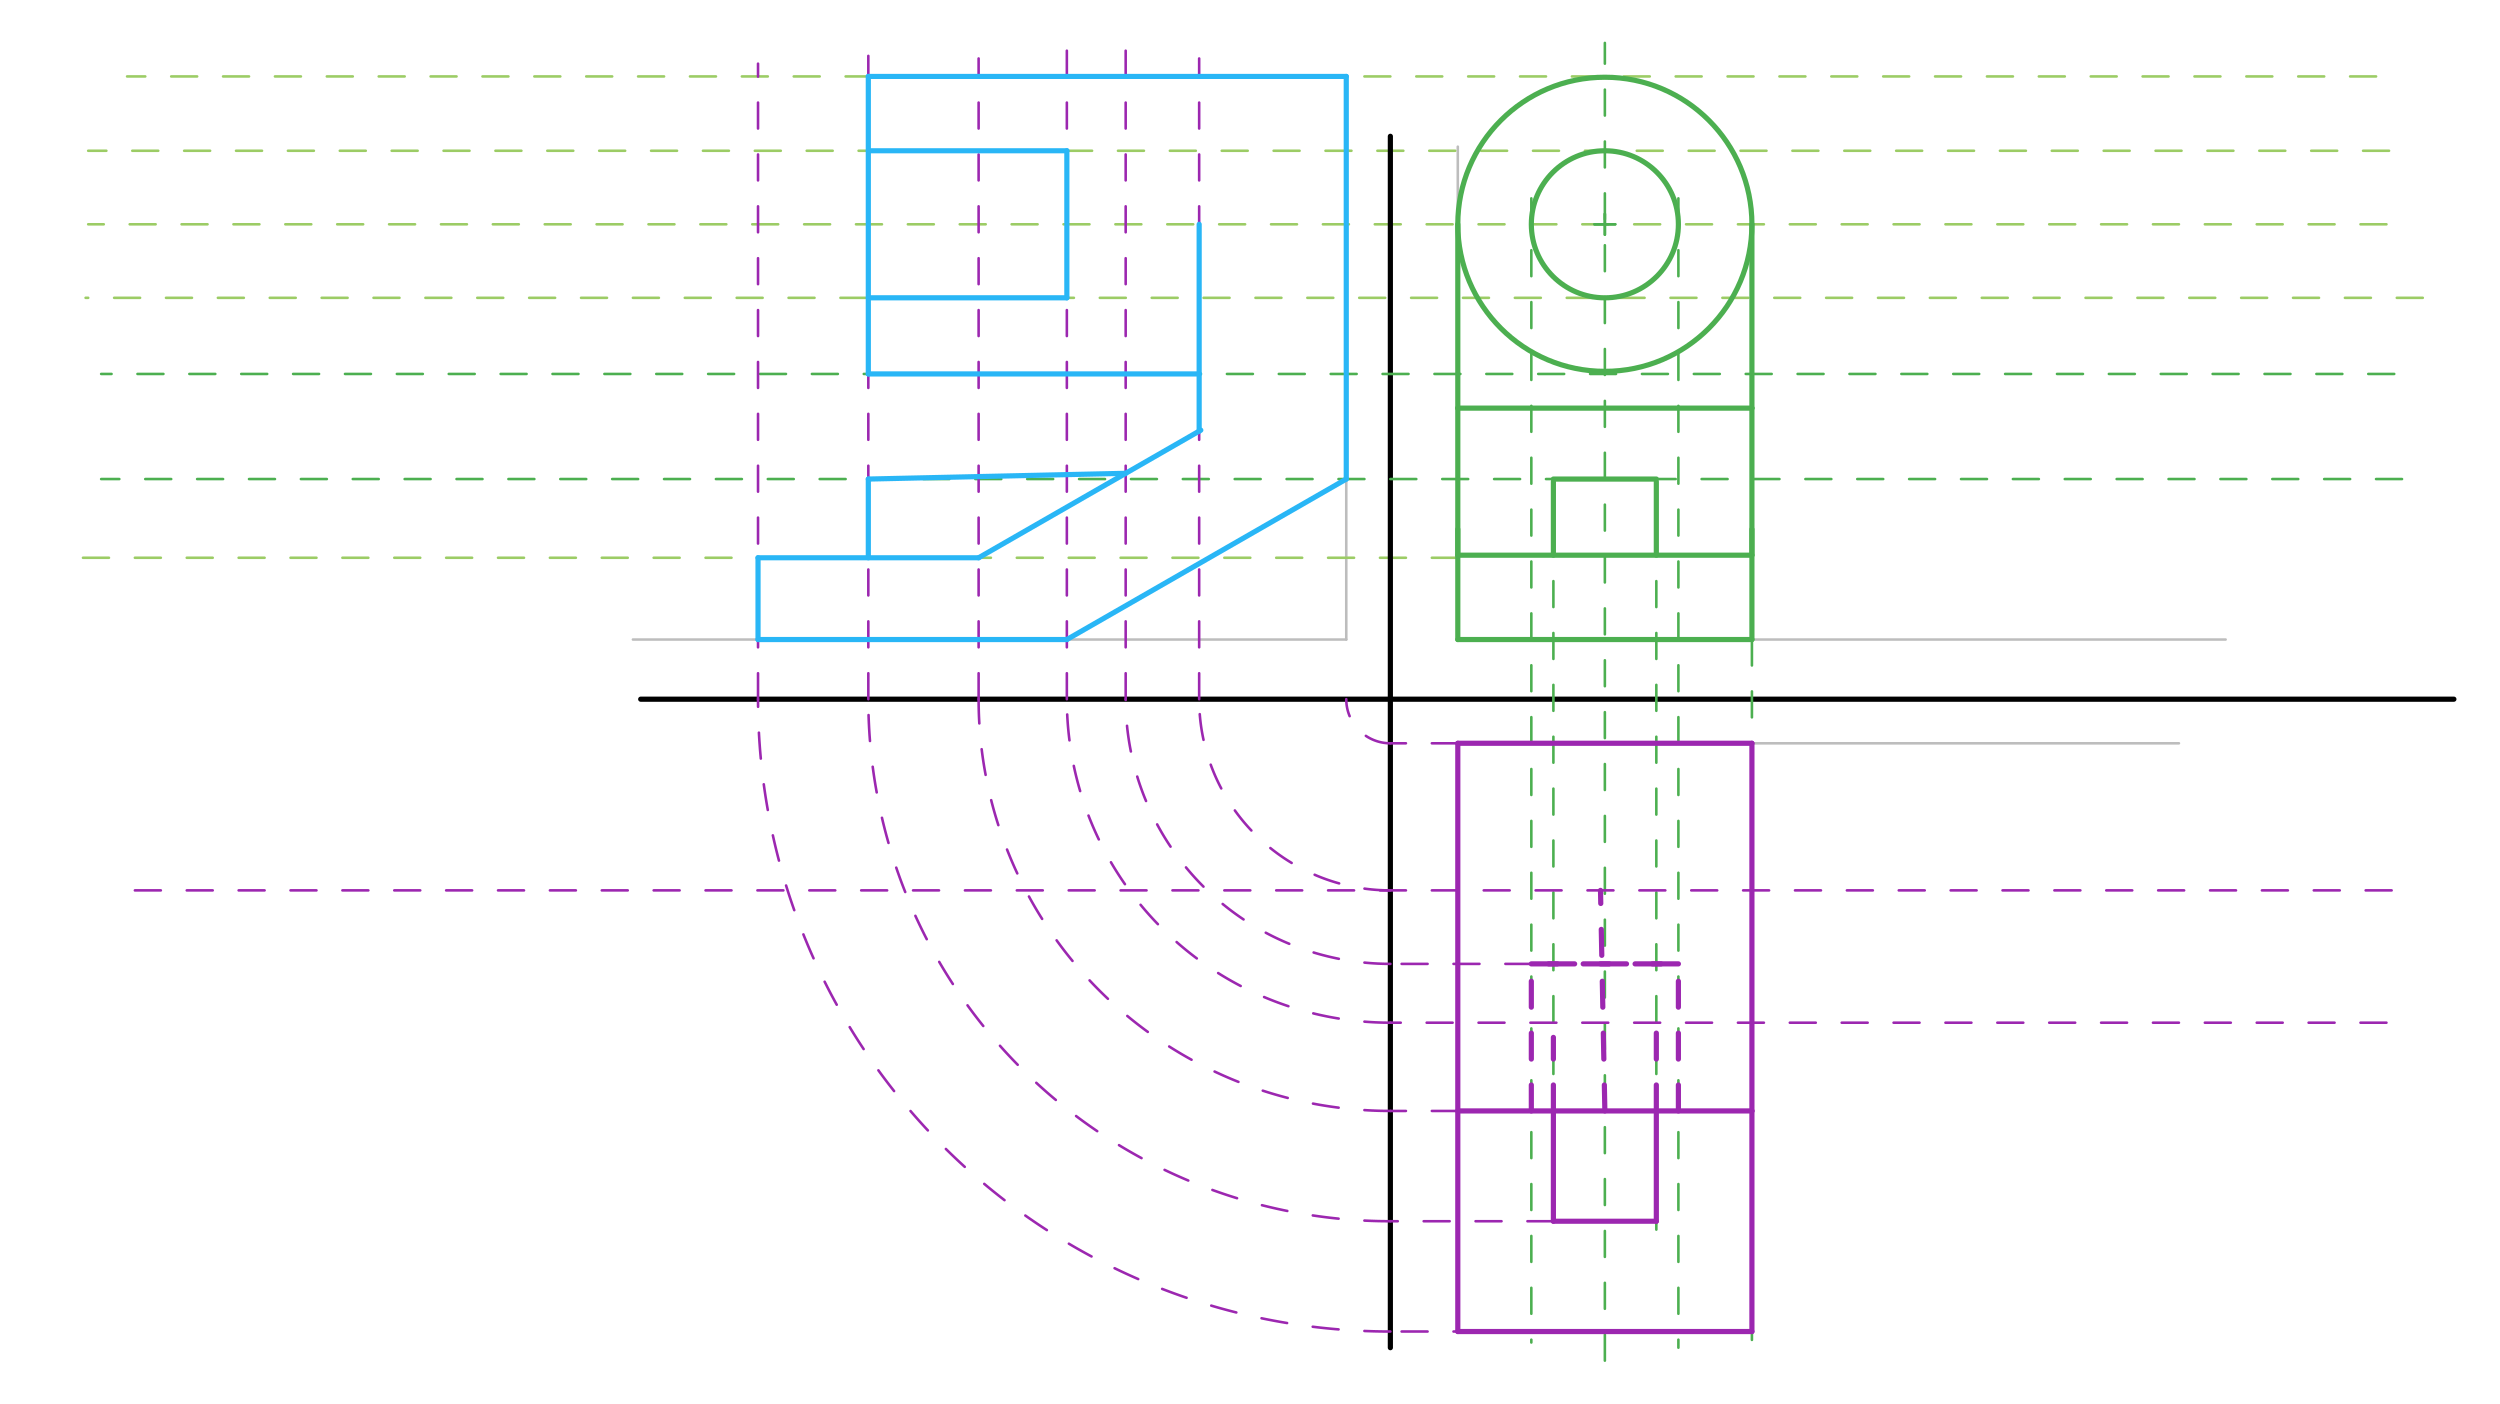 <svg xmlns="http://www.w3.org/2000/svg" class="svg--816" height="100%" preserveAspectRatio="xMidYMid meet" viewBox="0 0 963.78 541.417" width="100%"><defs><marker id="marker-arrow" markerHeight="16" markerUnits="userSpaceOnUse" markerWidth="24" orient="auto-start-reverse" refX="24" refY="4" viewBox="0 0 24 8"><path d="M 0 0 L 24 4 L 0 8 z" stroke="inherit"></path></marker></defs><g class="aux-layer--949"><g class="element--733"><line stroke="#BDBDBD" stroke-dasharray="none" stroke-linecap="round" stroke-width="1" x1="562" x2="562" y1="56.547" y2="246.547"></line></g><g class="element--733"><line stroke="#BDBDBD" stroke-dasharray="none" stroke-linecap="round" stroke-width="1" x1="562" x2="562" y1="286.547" y2="507.547"></line></g><g class="element--733"><line stroke="#BDBDBD" stroke-dasharray="none" stroke-linecap="round" stroke-width="1" x1="562" x2="858" y1="246.547" y2="246.547"></line></g><g class="element--733"><line stroke="#BDBDBD" stroke-dasharray="none" stroke-linecap="round" stroke-width="1" x1="562" x2="840" y1="286.547" y2="286.547"></line></g><g class="element--733"><line stroke="#BDBDBD" stroke-dasharray="none" stroke-linecap="round" stroke-width="1" x1="519" x2="519" y1="246.547" y2="51.547"></line></g><g class="element--733"><line stroke="#BDBDBD" stroke-dasharray="none" stroke-linecap="round" stroke-width="1" x1="519" x2="244" y1="246.547" y2="246.547"></line></g><g class="element--733"><line stroke="#9CCC65" stroke-dasharray="10" stroke-linecap="round" stroke-width="1" x1="916" x2="49" y1="29.468" y2="29.468"></line></g><g class="element--733"><line stroke="#9CCC65" stroke-dasharray="10" stroke-linecap="round" stroke-width="1" x1="562" x2="29" y1="215.027" y2="215.027"></line></g><g class="element--733"><line stroke="#9CCC65" stroke-dasharray="10" stroke-linecap="round" stroke-width="1" x1="920" x2="34" y1="86.468" y2="86.468"></line></g><g class="element--733"><line stroke="#9CCC65" stroke-dasharray="10" stroke-linecap="round" stroke-width="1" x1="934" x2="33" y1="114.815" y2="114.815"></line></g><g class="element--733"><line stroke="#9CCC65" stroke-dasharray="10" stroke-linecap="round" stroke-width="1" x1="921" x2="34" y1="58.122" y2="58.122"></line></g></g><g class="main-layer--75a"><g class="element--733"><line stroke="#000000" stroke-dasharray="none" stroke-linecap="round" stroke-width="2" x1="536" x2="536" y1="52.547" y2="519.547"></line></g><g class="element--733"><line stroke="#000000" stroke-dasharray="none" stroke-linecap="round" stroke-width="2" x1="247" x2="946" y1="269.547" y2="269.547"></line></g><g class="element--733"><line stroke="#4CAF50" stroke-dasharray="none" stroke-linecap="round" stroke-width="2" x1="562" x2="562" y1="246.547" y2="204.027"></line></g><g class="element--733"><line stroke="#4CAF50" stroke-dasharray="none" stroke-linecap="round" stroke-width="2" x1="562" x2="675.386" y1="246.547" y2="246.547"></line></g><g class="element--733"><line stroke="#4CAF50" stroke-dasharray="none" stroke-linecap="round" stroke-width="2" x1="675.386" x2="675.386" y1="246.547" y2="204.027"></line></g><g class="element--733"><line stroke="#4CAF50" stroke-dasharray="none" stroke-linecap="round" stroke-width="2" x1="562" x2="675.386" y1="214.027" y2="214.027"></line></g><g class="element--733"><line stroke="#4CAF50" stroke-dasharray="none" stroke-linecap="round" stroke-width="2" x1="562" x2="562" y1="214.027" y2="157.334"></line></g><g class="element--733"><line stroke="#4CAF50" stroke-dasharray="none" stroke-linecap="round" stroke-width="2" x1="675.386" x2="675.386" y1="214.027" y2="157.334"></line></g><g class="element--733"><line stroke="#4CAF50" stroke-dasharray="none" stroke-linecap="round" stroke-width="2" x1="562" x2="675.386" y1="157.334" y2="157.334"></line></g><g class="element--733"><line stroke="#4CAF50" stroke-dasharray="10" stroke-linecap="round" stroke-width="1" x1="618.693" x2="618.693" y1="524.547" y2="16.547"></line></g><g class="element--733"><line stroke="#4CAF50" stroke-dasharray="none" stroke-linecap="round" stroke-width="2" x1="598.85" x2="598.85" y1="214.027" y2="185.681"></line></g><g class="element--733"><line stroke="#4CAF50" stroke-dasharray="none" stroke-linecap="round" stroke-width="2" x1="598.85" x2="638.535" y1="184.681" y2="184.681"></line></g><g class="element--733"><line stroke="#4CAF50" stroke-dasharray="none" stroke-linecap="round" stroke-width="2" x1="638.535" x2="638.535" y1="185.681" y2="214.027"></line></g><g class="element--733"><line stroke="#4CAF50" stroke-dasharray="none" stroke-linecap="round" stroke-width="2" x1="562" x2="562" y1="157.334" y2="86.468"></line></g><g class="element--733"><line stroke="#4CAF50" stroke-dasharray="none" stroke-linecap="round" stroke-width="2" x1="675.386" x2="675.386" y1="157.334" y2="86.468"></line></g><g class="element--733"><g class="center--a87"><line x1="614.693" y1="86.468" x2="622.693" y2="86.468" stroke="#4CAF50" stroke-width="1" stroke-linecap="round"></line><line x1="618.693" y1="82.468" x2="618.693" y2="90.468" stroke="#4CAF50" stroke-width="1" stroke-linecap="round"></line><circle class="hit--87b" cx="618.693" cy="86.468" r="4" stroke="none" fill="transparent"></circle></g><circle cx="618.693" cy="86.468" fill="none" r="56.693" stroke="#4CAF50" stroke-dasharray="none" stroke-width="2"></circle></g><g class="element--733"><g class="center--a87"><line x1="614.693" y1="86.468" x2="622.693" y2="86.468" stroke="#4CAF50" stroke-width="1" stroke-linecap="round"></line><line x1="618.693" y1="82.468" x2="618.693" y2="90.468" stroke="#4CAF50" stroke-width="1" stroke-linecap="round"></line><circle class="hit--87b" cx="618.693" cy="86.468" r="4" stroke="none" fill="transparent"></circle></g><circle cx="618.693" cy="86.468" fill="none" r="28.346" stroke="#4CAF50" stroke-dasharray="none" stroke-width="2"></circle></g><g class="element--733"><line stroke="#4CAF50" stroke-dasharray="10" stroke-linecap="round" stroke-width="1" x1="926" x2="39" y1="184.681" y2="184.681"></line></g><g class="element--733"><line stroke="#4CAF50" stroke-dasharray="10" stroke-linecap="round" stroke-width="1" x1="923" x2="39" y1="144.161" y2="144.161"></line></g><g class="element--733"><line stroke="#4CAF50" stroke-dasharray="10" stroke-linecap="round" stroke-width="1" x1="647.039" x2="647.039" y1="76.468" y2="519.547"></line></g><g class="element--733"><line stroke="#4CAF50" stroke-dasharray="10" stroke-linecap="round" stroke-width="1" x1="590.346" x2="590.346" y1="76.468" y2="517.547"></line></g><g class="element--733"><line stroke="#4CAF50" stroke-dasharray="10" stroke-linecap="round" stroke-width="1" x1="675.386" x2="675.386" y1="246.547" y2="517.547"></line></g><g class="element--733"><line stroke="#4CAF50" stroke-dasharray="10" stroke-linecap="round" stroke-width="1" x1="598.85" x2="598.85" y1="204.027" y2="465.547"></line></g><g class="element--733"><line stroke="#4CAF50" stroke-dasharray="10" stroke-linecap="round" stroke-width="1" x1="638.535" x2="638.535" y1="204.027" y2="476.547"></line></g><g class="element--733"><line stroke="#9C27B0" stroke-dasharray="none" stroke-linecap="round" stroke-width="2" x1="562" x2="562" y1="286.547" y2="513.319"></line></g><g class="element--733"><line stroke="#9C27B0" stroke-dasharray="none" stroke-linecap="round" stroke-width="2" x1="562" x2="675.386" y1="513.319" y2="513.319"></line></g><g class="element--733"><line stroke="#9C27B0" stroke-dasharray="none" stroke-linecap="round" stroke-width="2" x1="675.386" x2="675.386" y1="513.319" y2="428.279"></line></g><g class="element--733"><line stroke="#9C27B0" stroke-dasharray="none" stroke-linecap="round" stroke-width="2" x1="675.386" x2="562" y1="428.279" y2="428.279"></line></g><g class="element--733"><line stroke="#9C27B0" stroke-dasharray="none" stroke-linecap="round" stroke-width="2" x1="598.85" x2="598.85" y1="428.279" y2="470.799"></line></g><g class="element--733"><line stroke="#9C27B0" stroke-dasharray="none" stroke-linecap="round" stroke-width="2" x1="638.535" x2="638.535" y1="428.279" y2="470.799"></line></g><g class="element--733"><line stroke="#9C27B0" stroke-dasharray="none" stroke-linecap="round" stroke-width="2" x1="598.85" x2="638.535" y1="470.799" y2="470.799"></line></g><g class="element--733"><line stroke="#9C27B0" stroke-dasharray="none" stroke-linecap="round" stroke-width="2" x1="675.386" x2="675.386" y1="428.279" y2="286.547"></line></g><g class="element--733"><line stroke="#9C27B0" stroke-dasharray="none" stroke-linecap="round" stroke-width="2" x1="675.386" x2="562" y1="286.547" y2="286.547"></line></g><g class="element--733"><line stroke="#9C27B0" stroke-dasharray="10" stroke-linecap="round" stroke-width="2" x1="590.346" x2="590.346" y1="428.279" y2="371.586"></line></g><g class="element--733"><line stroke="#9C27B0" stroke-dasharray="10" stroke-linecap="round" stroke-width="2" x1="647.039" x2="647.039" y1="428.279" y2="371.586"></line></g><g class="element--733"><line stroke="#9C27B0" stroke-dasharray="10" stroke-linecap="round" stroke-width="2" x1="590.346" x2="647.039" y1="371.586" y2="371.586"></line></g><g class="element--733"><line stroke="#9C27B0" stroke-dasharray="10" stroke-linecap="round" stroke-width="2" x1="647.039" x2="590.346" y1="371.586" y2="371.586"></line></g><g class="element--733"><line stroke="#9C27B0" stroke-dasharray="10" stroke-linecap="round" stroke-width="2" x1="598.85" x2="598.85" y1="428.279" y2="399.933"></line></g><g class="element--733"><line stroke="#9C27B0" stroke-dasharray="10" stroke-linecap="round" stroke-width="2" x1="638.535" x2="638.535" y1="428.279" y2="394.263"></line></g><g class="element--733"><line stroke="#9C27B0" stroke-dasharray="10" stroke-linecap="round" stroke-width="1" x1="920" x2="536" y1="394.263" y2="394.263"></line></g><g class="element--733"><line stroke="#9C27B0" stroke-dasharray="10" stroke-linecap="round" stroke-width="2" x1="618.693" x2="617.014" y1="428.279" y2="343.256"></line></g><g class="element--733"><line stroke="#9C27B0" stroke-dasharray="10" stroke-linecap="round" stroke-width="1" x1="922" x2="46" y1="343.256" y2="343.256"></line></g><g class="element--733"><line stroke="#9C27B0" stroke-dasharray="10" stroke-linecap="round" stroke-width="1" x1="562" x2="536" y1="286.547" y2="286.547"></line></g><g class="element--733"><line stroke="#9C27B0" stroke-dasharray="10" stroke-linecap="round" stroke-width="1" x1="590.346" x2="536" y1="513.319" y2="513.319"></line></g><g class="element--733"><line stroke="#9C27B0" stroke-dasharray="10" stroke-linecap="round" stroke-width="1" x1="562" x2="536" y1="428.279" y2="428.279"></line></g><g class="element--733"><line stroke="#9C27B0" stroke-dasharray="10" stroke-linecap="round" stroke-width="1" x1="598.85" x2="536" y1="470.799" y2="470.799"></line></g><g class="element--733"><line stroke="#9C27B0" stroke-dasharray="10" stroke-linecap="round" stroke-width="1" x1="590.346" x2="533" y1="371.586" y2="371.586"></line></g><g class="element--733"><path d="M 536 286.547 A 17 17 0 0 1 519 269.547" fill="none" stroke="#9C27B0" stroke-dasharray="10" stroke-linecap="round" stroke-width="1"></path></g><g class="element--733"><path d="M 536 343.256 A 73.709 73.709 0 0 1 462.291 269.547" fill="none" stroke="#9C27B0" stroke-dasharray="10" stroke-linecap="round" stroke-width="1"></path></g><g class="element--733"><path d="M 536 371.586 A 102.039 102.039 0 0 1 433.961 269.547" fill="none" stroke="#9C27B0" stroke-dasharray="10" stroke-linecap="round" stroke-width="1"></path></g><g class="element--733"><path d="M 536 394.263 A 124.717 124.717 0 0 1 411.283 269.547" fill="none" stroke="#9C27B0" stroke-dasharray="10" stroke-linecap="round" stroke-width="1"></path></g><g class="element--733"><path d="M 536 428.279 A 158.732 158.732 0 0 1 377.268 269.547" fill="none" stroke="#9C27B0" stroke-dasharray="10" stroke-linecap="round" stroke-width="1"></path></g><g class="element--733"><path d="M 536 470.799 A 201.252 201.252 0 0 1 334.748 269.547" fill="none" stroke="#9C27B0" stroke-dasharray="10" stroke-linecap="round" stroke-width="1"></path></g><g class="element--733"><path d="M 536 513.319 A 243.772 243.772 0 0 1 292.228 269.547" fill="none" stroke="#9C27B0" stroke-dasharray="10" stroke-linecap="round" stroke-width="1"></path></g><g class="element--733"><line stroke="#9C27B0" stroke-dasharray="10" stroke-linecap="round" stroke-width="1" x1="292.228" x2="292.228" y1="269.547" y2="24.547"></line></g><g class="element--733"><line stroke="#9C27B0" stroke-dasharray="10" stroke-linecap="round" stroke-width="1" x1="334.748" x2="334.748" y1="269.547" y2="21.547"></line></g><g class="element--733"><line stroke="#9C27B0" stroke-dasharray="10" stroke-linecap="round" stroke-width="1" x1="377.268" x2="377.268" y1="269.547" y2="22.547"></line></g><g class="element--733"><line stroke="#9C27B0" stroke-dasharray="10" stroke-linecap="round" stroke-width="1" x1="411.283" x2="411.283" y1="269.547" y2="18.547"></line></g><g class="element--733"><line stroke="#9C27B0" stroke-dasharray="10" stroke-linecap="round" stroke-width="1" x1="433.961" x2="433.961" y1="269.547" y2="19.547"></line></g><g class="element--733"><line stroke="#9C27B0" stroke-dasharray="10" stroke-linecap="round" stroke-width="1" x1="462.291" x2="462.291" y1="269.547" y2="22.547"></line></g><g class="element--733"><line stroke="#29B6F6" stroke-dasharray="none" stroke-linecap="round" stroke-width="2" x1="377.268" x2="292.228" y1="246.547" y2="246.547"></line></g><g class="element--733"><line stroke="#29B6F6" stroke-dasharray="none" stroke-linecap="round" stroke-width="2" x1="292.228" x2="292.228" y1="246.547" y2="215.027"></line></g><g class="element--733"><line stroke="#29B6F6" stroke-dasharray="none" stroke-linecap="round" stroke-width="2" x1="292.228" x2="377.268" y1="215.027" y2="215.027"></line></g><g class="element--733"><line stroke="#29B6F6" stroke-dasharray="none" stroke-linecap="round" stroke-width="2" x1="377.268" x2="411.283" y1="246.547" y2="246.547"></line></g><g class="element--733"><line stroke="#29B6F6" stroke-dasharray="none" stroke-linecap="round" stroke-width="2" x1="411.283" x2="519" y1="246.547" y2="184.681"></line></g><g class="element--733"><line stroke="#29B6F6" stroke-dasharray="none" stroke-linecap="round" stroke-width="2" x1="377.268" x2="462.921" y1="215.027" y2="165.833"></line></g><g class="element--733"><line stroke="#29B6F6" stroke-dasharray="none" stroke-linecap="round" stroke-width="2" x1="519" x2="519" y1="184.681" y2="29.468"></line></g><g class="element--733"><line stroke="#29B6F6" stroke-dasharray="none" stroke-linecap="round" stroke-width="2" x1="519" x2="334.748" y1="29.468" y2="29.468"></line></g><g class="element--733"><line stroke="#29B6F6" stroke-dasharray="none" stroke-linecap="round" stroke-width="2" x1="334.748" x2="334.748" y1="29.468" y2="144.161"></line></g><g class="element--733"><line stroke="#29B6F6" stroke-dasharray="none" stroke-linecap="round" stroke-width="2" x1="334.748" x2="462.291" y1="144.161" y2="144.161"></line></g><g class="element--733"><line stroke="#29B6F6" stroke-dasharray="none" stroke-linecap="round" stroke-width="2" x1="462.291" x2="462.291" y1="144.161" y2="166.195"></line></g><g class="element--733"><line stroke="#29B6F6" stroke-dasharray="none" stroke-linecap="round" stroke-width="2" x1="334.748" x2="334.748" y1="215.027" y2="184.681"></line></g><g class="element--733"><line stroke="#29B6F6" stroke-dasharray="none" stroke-linecap="round" stroke-width="2" x1="334.748" x2="433.961" y1="184.681" y2="182.466"></line></g><g class="element--733"><line stroke="#29B6F6" stroke-dasharray="none" stroke-linecap="round" stroke-width="2" x1="334.748" x2="411.283" y1="58.122" y2="58.122"></line></g><g class="element--733"><line stroke="#29B6F6" stroke-dasharray="none" stroke-linecap="round" stroke-width="2" x1="411.283" x2="411.283" y1="58.122" y2="114.815"></line></g><g class="element--733"><line stroke="#29B6F6" stroke-dasharray="none" stroke-linecap="round" stroke-width="2" x1="411.283" x2="334.748" y1="114.815" y2="114.815"></line></g><g class="element--733"><line stroke="#29B6F6" stroke-dasharray="none" stroke-linecap="round" stroke-width="2" x1="462.291" x2="462.291" y1="144.161" y2="86.468"></line></g></g><g class="snaps-layer--ac6"></g><g class="temp-layer--52d"></g></svg>
